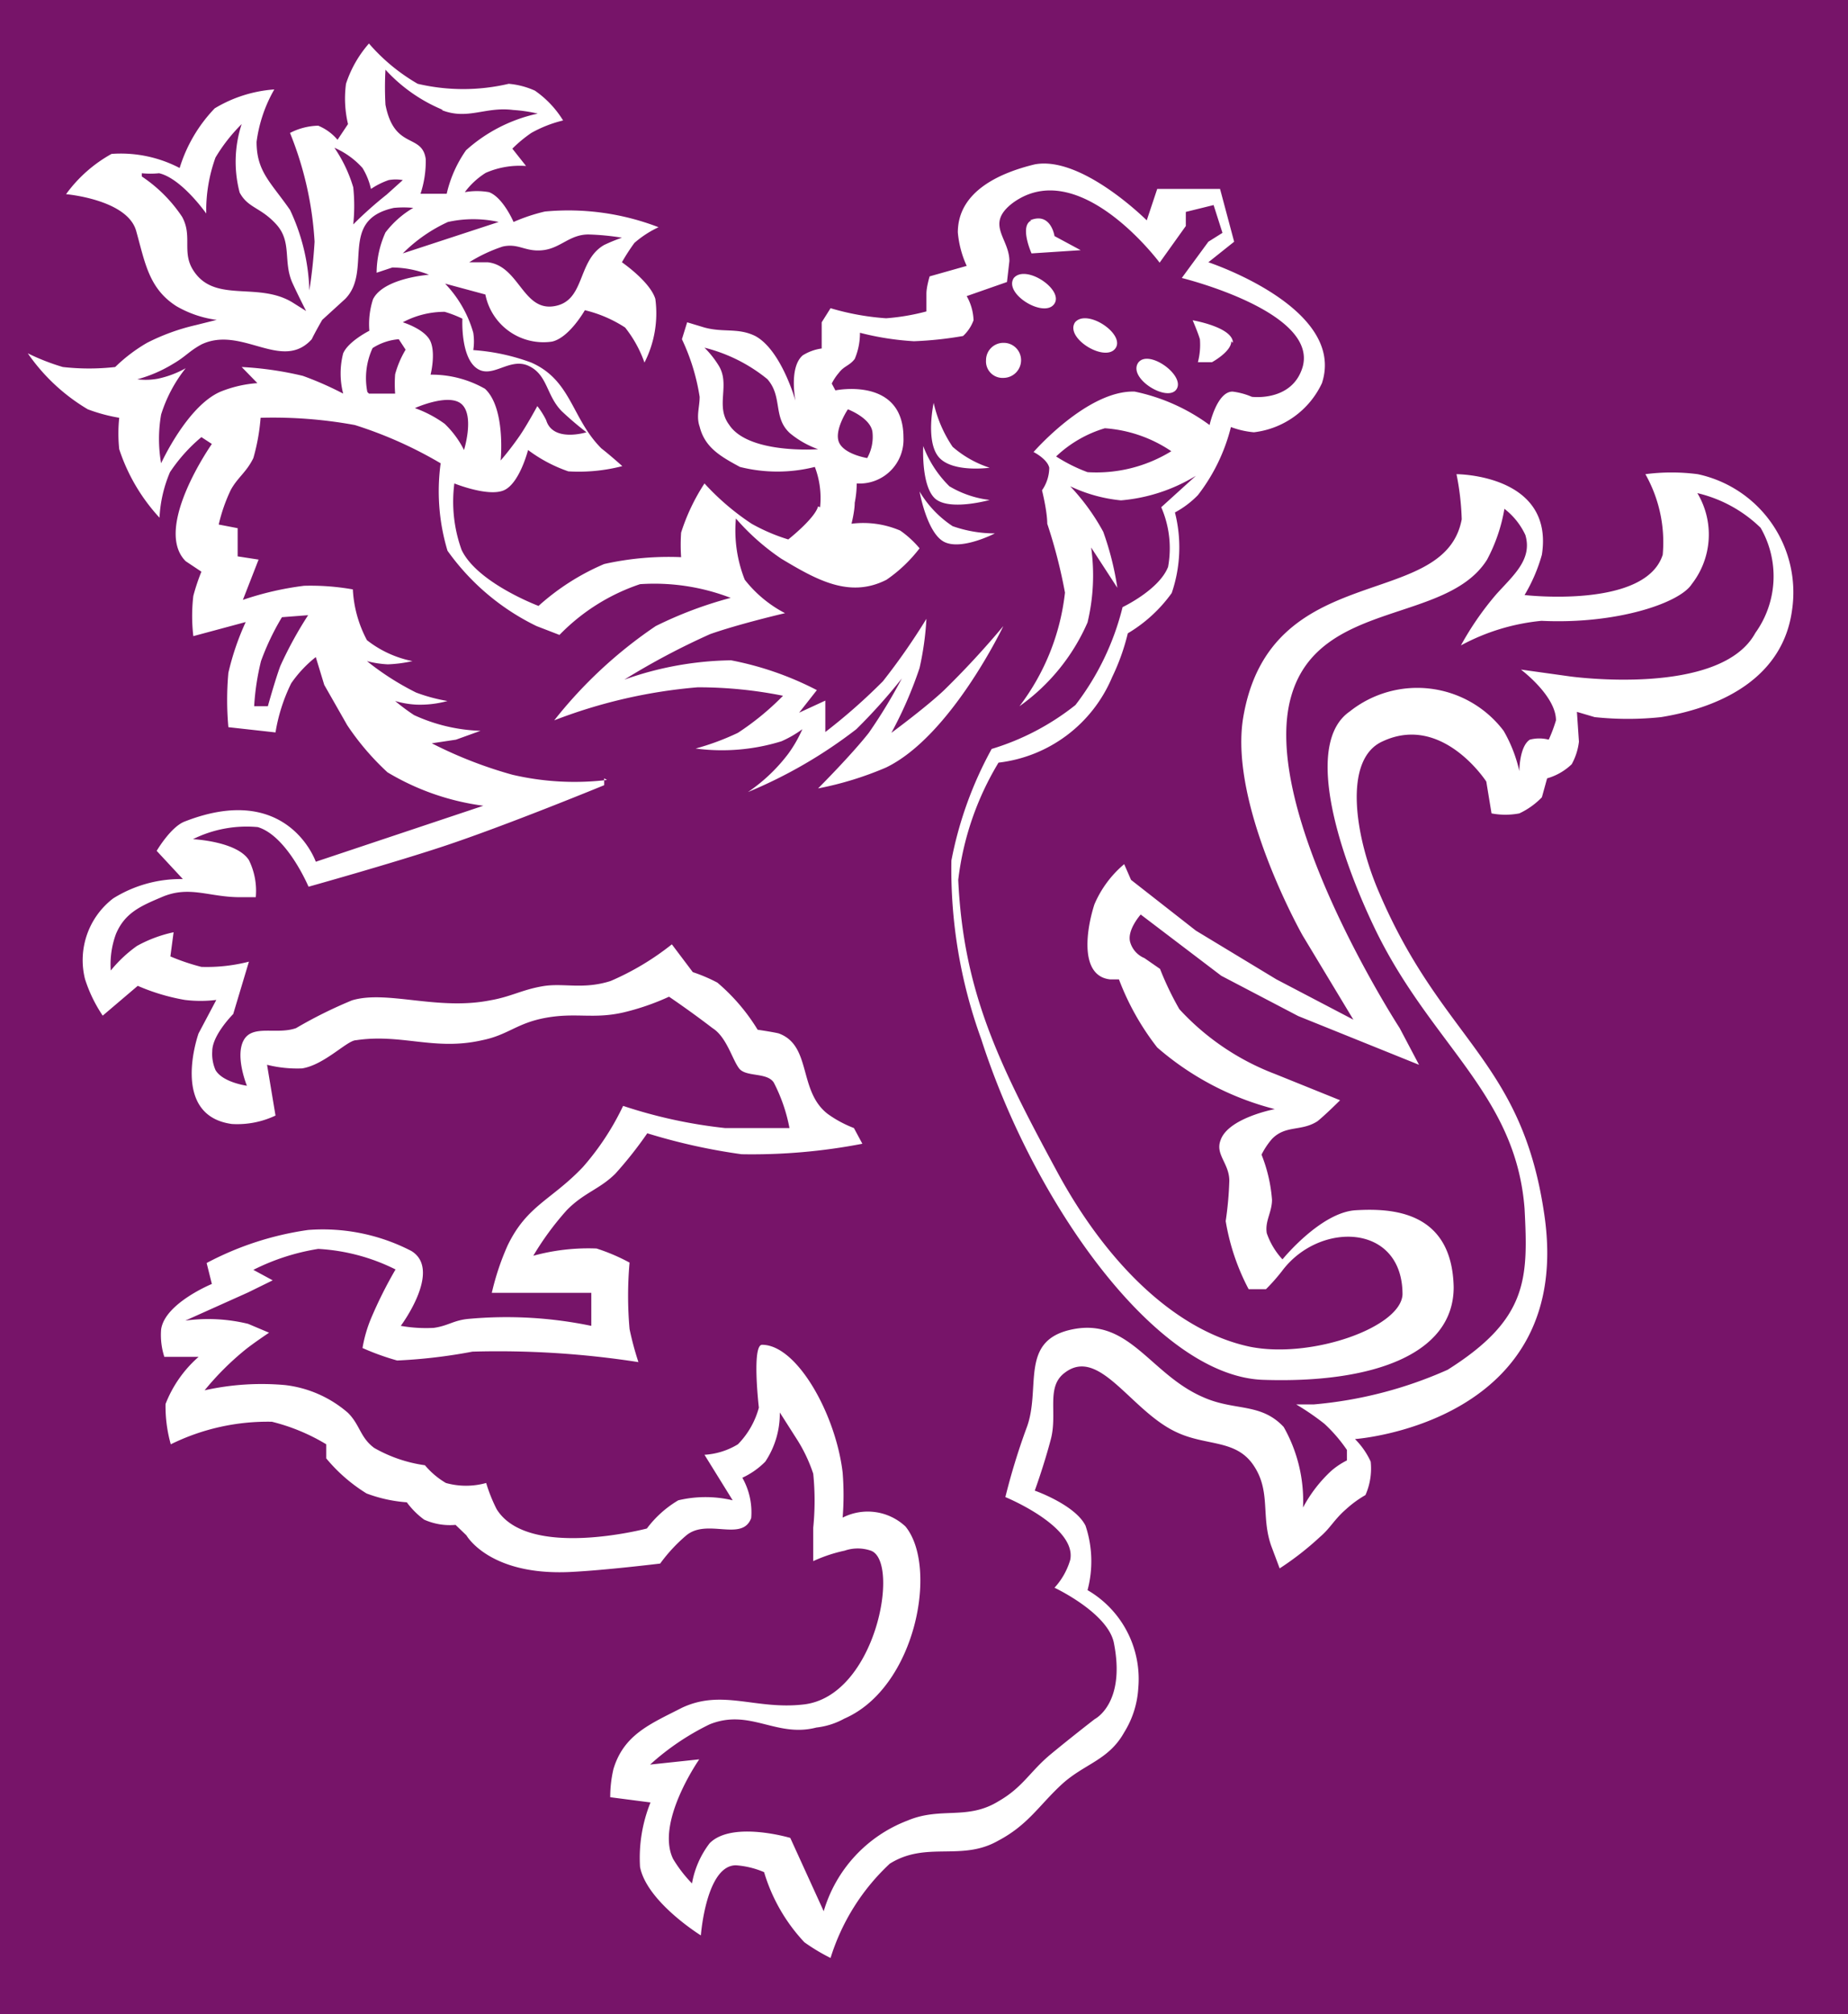 <?xml version="1.0" encoding="UTF-8"?>
<svg xmlns="http://www.w3.org/2000/svg" id="layer" viewBox="0 0 45.88 50">
  <defs>
    <style>.cls-1{fill:#771469;}.cls-2{fill:#fff;}</style>
  </defs>
  <rect class="cls-1" width="45.88" height="50"></rect>
  <path class="cls-2" d="M21.05,10.16s-.35.52-.22.82.7.39.7.39a1.08,1.08,0,0,0,.13-.65c-.05-.35-.61-.56-.61-.56m6.38.47a3,3,0,0,0-1.21.7,4,4,0,0,0,.78.39,3.55,3.55,0,0,0,2.08-.52,3.36,3.36,0,0,0-1.65-.57m-9.94-2a2.37,2.37,0,0,1,.35.44c.3.48-.09,1,.26,1.47.48.74,2.21.61,2.21.61a2.33,2.33,0,0,1-.69-.39c-.44-.39-.18-.91-.57-1.35a4,4,0,0,0-1.56-.78M11.63,6.51h.48c.78.09.87,1.22,1.65,1.09S14.32,6.47,15,6.08a4.48,4.48,0,0,1,.44-.18,6.23,6.23,0,0,0-.83-.08c-.47,0-.69.34-1.13.39s-.6-.18-1-.09a3.82,3.82,0,0,0-.83.39M11,2.73a4,4,0,0,1-1.43-1,7.7,7.7,0,0,0,0,.87c.22,1.13.91.7,1,1.35a2.58,2.58,0,0,1-.13.86h.65a3.07,3.07,0,0,1,.48-1.08,3.89,3.89,0,0,1,1.78-.91,3.68,3.68,0,0,0-.61-.09c-.69-.09-1.13.26-1.78,0M3.52,4.38a3.6,3.6,0,0,1,1,1c.26.47,0,.86.26,1.3.52.87,1.6.3,2.47.82l.35.22S7.38,7.29,7.25,7c-.22-.52,0-1-.39-1.43s-.7-.4-.91-.79A3,3,0,0,1,6,3.08a4.21,4.21,0,0,0-.65.83A3.89,3.89,0,0,0,5.12,5.3s-.61-.87-1.17-1a2.12,2.12,0,0,1-.43,0M7,15.32a6.22,6.22,0,0,0-.52,1.09,6.12,6.12,0,0,0-.17,1.12l.34,0s.18-.65.31-1a9.62,9.62,0,0,1,.69-1.26Zm8,4,0,.17s-2.43,1-4,1.52c-1.3.43-3.34,1-3.34,1s-.53-1.26-1.26-1.48a3,3,0,0,0-1.61.3s1.09.05,1.39.52a1.72,1.72,0,0,1,.17.92l-.39,0c-.78,0-1.26-.3-1.95,0-.52.22-.91.39-1.13.91a2.18,2.18,0,0,0-.13.91,3.3,3.3,0,0,1,.65-.61,3.3,3.3,0,0,1,.91-.34l-.08.6A5.31,5.31,0,0,0,5,24a4.21,4.21,0,0,0,1.18-.13l-.39,1.3s-.52.52-.52.92a1,1,0,0,0,.08.47c.18.31.78.39.78.39s-.3-.73-.08-1.13.82-.13,1.3-.3a11.08,11.08,0,0,1,1.39-.69c.87-.26,2.12.26,3.43,0,.52-.09.78-.26,1.3-.35s1,.09,1.69-.13a6.66,6.66,0,0,0,1.52-.91l.52.69a4,4,0,0,1,.61.26,4.82,4.82,0,0,1,1,1.17s.35.05.52.09c.83.3.48,1.43,1.22,2a2.86,2.86,0,0,0,.65.35l.21.39a14.45,14.45,0,0,1-3,.26,14.79,14.79,0,0,1-2.34-.52,9.83,9.83,0,0,1-.79,1c-.39.39-.78.47-1.21.91a7.2,7.2,0,0,0-.83,1.13,5.17,5.17,0,0,1,1.57-.18,4.79,4.79,0,0,1,.82.35,9.33,9.33,0,0,0,0,1.65,7.58,7.58,0,0,0,.22.82,22.64,22.64,0,0,0-4.12-.26,13.24,13.24,0,0,1-1.87.22A6.22,6.22,0,0,1,9,33.46a3.35,3.35,0,0,1,.21-.73,10.66,10.66,0,0,1,.61-1.22A4.88,4.88,0,0,0,7.9,31a5.47,5.47,0,0,0-1.61.52l.48.26-.61.3-1.56.7a4.19,4.19,0,0,1,1.56.08l.52.22s-.39.26-.6.43a7,7,0,0,0-1,1,6.5,6.5,0,0,1,2-.13,2.89,2.89,0,0,1,1.56.69c.3.3.3.61.65.87a3.52,3.52,0,0,0,1.26.43,2,2,0,0,0,.52.44,1.86,1.86,0,0,0,1,0,3.89,3.89,0,0,0,.26.65c.78,1.26,3.73.48,3.73.48a2.67,2.67,0,0,1,.78-.7,2.92,2.92,0,0,1,1.35,0l-.7-1.13a1.8,1.8,0,0,0,.83-.26,2.06,2.06,0,0,0,.52-.91s-.18-1.56.08-1.56c.87,0,1.83,1.73,2,3.17a7,7,0,0,1,0,1.12,1.37,1.37,0,0,1,1.56.22c.82,1,.26,4-1.52,4.77a1.85,1.85,0,0,1-.69.22c-1,.26-1.65-.48-2.65-.08a6.27,6.27,0,0,0-1.48,1l1.22-.13s-1.09,1.56-.65,2.47a3.29,3.29,0,0,0,.47.61,2.29,2.29,0,0,1,.44-1c.56-.56,2-.13,2-.13l.83,1.82a3.45,3.45,0,0,1,2.08-2.25c.83-.35,1.48,0,2.26-.48.61-.35.78-.74,1.3-1.17s1.09-.87,1.09-.87.78-.39.47-1.91c-.17-.74-1.47-1.35-1.47-1.35a1.75,1.75,0,0,0,.39-.69c.17-.83-1.61-1.56-1.61-1.56a16.46,16.46,0,0,1,.52-1.7c.39-1-.21-2.21,1.18-2.47s1.91,1.13,3.21,1.69c.78.35,1.43.13,2,.74a3.72,3.72,0,0,1,.48,2,3.44,3.44,0,0,1,.7-.91,1.87,1.87,0,0,1,.39-.26l0-.26a3.77,3.77,0,0,0-.56-.65,6.36,6.36,0,0,0-.7-.48h.44A10.33,10.33,0,0,0,35.94,34c2-1.26,2-2.26,1.91-4-.22-2.87-2.35-4.08-3.74-7-.91-1.91-1.73-4.56-.6-5.34a2.69,2.69,0,0,1,3.82.48,3.52,3.52,0,0,1,.39,1s0-.61.26-.78a.92.92,0,0,1,.47,0,3.69,3.69,0,0,0,.18-.48c0-.61-.87-1.26-.87-1.26l1.22.17s3.73.52,4.6-1.08a2.41,2.41,0,0,0,.13-2.61,3.35,3.35,0,0,0-1.57-.86A2,2,0,0,1,42,14.5c-.3.47-1.87,1-3.73.91a5.26,5.26,0,0,0-2,.61,7.45,7.45,0,0,1,.87-1.26c.43-.48.91-.87.73-1.48a1.75,1.75,0,0,0-.52-.65,4.17,4.17,0,0,1-.43,1.26c-1,1.6-4.17,1-4.86,3.38-.83,2.83,2.69,8.25,2.69,8.25l.48.91-3-1.21-1.91-1-2-1.52s-.35.39-.26.69.35.39.35.39l.39.27a7.53,7.53,0,0,0,.48,1,6.23,6.23,0,0,0,2.38,1.61l1.61.65s-.35.35-.56.52c-.4.26-.79.09-1.13.44a1.87,1.87,0,0,0-.26.39,3.8,3.8,0,0,1,.26,1.12c0,.31-.18.53-.13.83a1.83,1.83,0,0,0,.39.65s.95-1.17,1.82-1.22,2.39,0,2.43,1.91c0,1.7-2.08,2.39-4.73,2.3s-5.69-4.38-7-8.46a12.36,12.36,0,0,1-.74-4.43,9.44,9.44,0,0,1,1-2.77,6.24,6.24,0,0,0,2.08-1.09,6.56,6.56,0,0,0,1.17-2.43s.91-.43,1.13-1a2.56,2.56,0,0,0-.17-1.48l.86-.78a4.25,4.25,0,0,1-1.86.61,3.79,3.79,0,0,1-1.26-.35,5.39,5.39,0,0,1,.82,1.13,7.27,7.27,0,0,1,.35,1.39l-.65-1A5,5,0,0,1,27,15.45a5,5,0,0,1-1.69,2.08,5.69,5.69,0,0,0,1.13-2.82A12.7,12.7,0,0,0,26,13c0-.31-.13-.83-.13-.83a1,1,0,0,0,.18-.56c-.05-.22-.39-.39-.39-.39S27,9.68,28.17,9.72a4.77,4.77,0,0,1,1.86.83s.18-.83.57-.83a1.75,1.75,0,0,1,.48.13s1,.13,1.26-.74c.39-1.38-3-2.21-3-2.21L30,6l.35-.22-.22-.69-.69.17,0,.35-.65.91s-2-2.69-3.65-1.48c-.69.53-.08.87-.08,1.44L25,7l-1,.35a1.3,1.3,0,0,1,.17.6,1,1,0,0,1-.26.39,9,9,0,0,1-1.22.13,7,7,0,0,1-1.34-.21,1.63,1.63,0,0,1-.13.65c-.13.17-.26.17-.39.34a1.29,1.29,0,0,0-.18.27l.09.17s1.69-.35,1.69,1.17A1.09,1.09,0,0,1,21.27,12a2.54,2.54,0,0,1-.05.48c0,.21-.08.52-.08.52a2.33,2.33,0,0,1,1.21.17,2.47,2.47,0,0,1,.48.44,3.6,3.6,0,0,1-.82.78c-.92.47-1.74,0-2.61-.52a5.76,5.76,0,0,1-1.13-1,3.32,3.32,0,0,0,.22,1.52,3.07,3.07,0,0,0,1,.83s-1.12.26-1.86.52a18,18,0,0,0-2.13,1.13,8.19,8.19,0,0,1,2.65-.48,7.82,7.82,0,0,1,2.13.74l-.44.56.65-.3,0,.78a14.45,14.45,0,0,0,1.43-1.26A16.13,16.13,0,0,0,23,15.36a7.37,7.37,0,0,1-.17,1.22,10,10,0,0,1-.7,1.61s.83-.61,1.3-1.05a21.57,21.57,0,0,0,1.48-1.6s-1.3,2.73-2.91,3.51a8.21,8.21,0,0,1-1.69.52s.82-.82,1.26-1.38a12.92,12.92,0,0,0,.82-1.35,13.79,13.79,0,0,1-1.13,1.26,11.74,11.74,0,0,1-2.69,1.56,4.23,4.23,0,0,0,1-.95,3.23,3.23,0,0,0,.35-.61,2.72,2.72,0,0,1-.52.3,5,5,0,0,1-2.13.18,6.27,6.27,0,0,0,1.05-.39,6.67,6.67,0,0,0,1.12-.92,10.67,10.67,0,0,0-2.12-.21,12.8,12.8,0,0,0-3.56.82,11.16,11.16,0,0,1,2.52-2.34,9.88,9.88,0,0,1,1.86-.7,5.28,5.28,0,0,0-2.25-.34,5,5,0,0,0-2,1.26l-.57-.22a5.84,5.84,0,0,1-2.21-1.87,5.12,5.12,0,0,1-.17-2.17,10.29,10.29,0,0,0-2.13-.95,11.24,11.24,0,0,0-2.34-.18,5,5,0,0,1-.18,1c-.17.35-.39.48-.56.79a4.15,4.15,0,0,0-.3.86l.47.09,0,.7.52.08-.39,1a7.61,7.61,0,0,1,1.52-.35,6,6,0,0,1,1.21.09,3,3,0,0,0,.35,1.26,2.67,2.67,0,0,0,1.13.52,3.37,3.37,0,0,1-.61.08,2.5,2.5,0,0,1-.52-.08,6.78,6.78,0,0,0,1.22.78,4.17,4.17,0,0,0,.78.21,2.57,2.57,0,0,1-.78.09,2.25,2.25,0,0,1-.52-.09,4.88,4.88,0,0,0,.47.35,4.26,4.26,0,0,0,1.65.39l-.61.22-.6.09a10.62,10.62,0,0,0,2,.78,6.79,6.79,0,0,0,2.35.13m5.29-6.77a2.17,2.17,0,0,0-.13-1,3.81,3.81,0,0,1-1.86,0c-.48-.26-.87-.48-1-1-.09-.26,0-.48,0-.74a5.19,5.19,0,0,0-.44-1.43L17.06,8l.43.13c.48.13.83,0,1.26.21.65.35,1,1.61,1,1.61s-.17-.83.18-1.13a1.19,1.19,0,0,1,.47-.17l0-.65.22-.35A6.34,6.34,0,0,0,22,7.9a5.46,5.46,0,0,0,1-.17V7.29c0-.17.08-.43.08-.43L24,6.6a2.52,2.52,0,0,1-.22-.83c0-1,1-1.47,1.91-1.69,1.17-.22,2.78,1.39,2.78,1.39l.26-.78h1.56L30.64,6,30,6.51s3.43,1.13,2.82,3a2.14,2.14,0,0,1-1.69,1.22,2.16,2.16,0,0,1-.57-.13,4.56,4.56,0,0,1-.82,1.69,2.33,2.33,0,0,1-.57.43,3.51,3.51,0,0,1-.08,2,3.6,3.6,0,0,1-1.09,1,5.43,5.43,0,0,1-.39,1.09,3.5,3.5,0,0,1-2.82,2.12,7.27,7.27,0,0,0-1,2.91c.13,2.78,1,4.56,2.48,7.29,1.21,2.22,2.91,3.91,4.77,4.3,1.52.3,3.74-.48,3.78-1.3,0-1.78-2.08-1.82-3-.57a4.8,4.8,0,0,1-.39.44l-.43,0a5.56,5.56,0,0,1-.57-1.69,8.44,8.44,0,0,0,.09-1c0-.43-.35-.65-.22-1,.18-.56,1.35-.78,1.35-.78A7.14,7.14,0,0,1,28.73,26a6.46,6.46,0,0,1-.95-1.69h-.22c-.74-.08-.61-1.17-.39-1.86a2.67,2.67,0,0,1,.74-1l.17.39,1.61,1.26,2,1.21,1.91,1-1.26-2.09s-1.82-3.21-1.48-5.38c.65-4,5-2.65,5.43-4.95a6.52,6.52,0,0,0-.13-1.12s2.43,0,2.12,2a4.12,4.12,0,0,1-.43,1s3,.35,3.43-1a3.44,3.44,0,0,0-.43-2,5,5,0,0,1,1.3,0,3,3,0,0,1,2.34,3.38c-.22,1.61-1.65,2.39-3.25,2.65a7.83,7.83,0,0,1-1.65,0l-.44-.13.05.74a1.52,1.52,0,0,1-.18.56,1.46,1.46,0,0,1-.61.35l-.13.47a1.88,1.88,0,0,1-.56.4,1.84,1.84,0,0,1-.69,0l-.13-.79s-1.09-1.69-2.57-1c-1,.44-.69,2.39-.08,3.78,1.56,3.64,3.51,4.12,4.08,7.9.82,5.25-4.69,5.64-4.69,5.64a1.92,1.92,0,0,1,.39.56,1.63,1.63,0,0,1-.13.83,2.69,2.69,0,0,0-.48.35c-.3.26-.39.47-.65.69a7.38,7.38,0,0,1-1,.78l-.21-.56c-.26-.74,0-1.35-.44-2s-1.17-.47-1.91-.82c-1.13-.52-1.91-2.13-2.77-1.48-.48.35-.18,1-.35,1.65S25.69,37,25.69,37s1,.35,1.26.87a2.78,2.78,0,0,1,.05,1.6,2.55,2.55,0,0,1,1.26,2.43A2.33,2.33,0,0,1,27.91,43c-.39.7-1,.78-1.56,1.3s-.83,1-1.57,1.39c-.91.52-1.78,0-2.69.57a5.38,5.38,0,0,0-1.47,2.34,4.73,4.73,0,0,1-.65-.39,4.36,4.36,0,0,1-1-1.74,2.15,2.15,0,0,0-.7-.17c-.74,0-.87,1.74-.87,1.74s-1.34-.83-1.51-1.7a3.68,3.68,0,0,1,.26-1.6l-1-.13a3.05,3.05,0,0,1,.08-.7c.26-.86.92-1.12,1.7-1.52,1-.47,1.82.05,3-.08,1.82-.18,2.43-3.56,1.69-3.82a1,1,0,0,0-.65,0,3.68,3.68,0,0,0-.78.26s0-.52,0-.83a6.67,6.67,0,0,0,0-1.34,3.82,3.82,0,0,0-.39-.83l-.44-.69A2.15,2.15,0,0,1,19,36.28a1.94,1.94,0,0,1-.57.4,1.74,1.74,0,0,1,.22,1c-.22.6-1.09,0-1.61.43a4,4,0,0,0-.65.7s-1.39.17-2.25.21c-2,.09-2.56-.91-2.56-.91l-.27-.26a1.57,1.57,0,0,1-.78-.13,2,2,0,0,1-.43-.43,3.57,3.57,0,0,1-1-.22,4.08,4.08,0,0,1-1-.87v-.35a4.86,4.86,0,0,0-1.35-.56,5.44,5.44,0,0,0-2.51.56,3.48,3.48,0,0,1-.13-1,3,3,0,0,1,.82-1.17H4.08A1.77,1.77,0,0,1,4,33c.09-.65,1.26-1.13,1.26-1.13l-.13-.52a7.65,7.65,0,0,1,2.52-.82,4.78,4.78,0,0,1,2.56.52c.78.47-.26,1.86-.26,1.86a3.59,3.59,0,0,0,.82.05c.35-.05.48-.18.83-.22a10.34,10.34,0,0,1,3.08.17l0-.82-1.21,0-1.26,0a6.4,6.4,0,0,1,.39-1.17c.48-1,1.09-1.13,1.87-1.95a6.56,6.56,0,0,0,1-1.52A12.09,12.09,0,0,0,18,28c.61,0,1.6,0,1.6,0a4.11,4.11,0,0,0-.39-1.13c-.17-.26-.69-.13-.86-.35s-.31-.78-.66-1c-.56-.43-1.08-.78-1.08-.78a6.06,6.06,0,0,1-1.13.39c-.74.17-1.17,0-1.91.13s-.95.43-1.6.56c-1.18.27-2-.17-3.13,0-.22,0-.78.61-1.34.7a3.09,3.09,0,0,1-.87-.09l.21,1.26a2.22,2.22,0,0,1-1.08.21c-1.56-.21-.83-2.25-.83-2.25l.44-.83a3.18,3.18,0,0,1-.78,0,5.09,5.09,0,0,1-1.17-.35l-.87.74a3.54,3.54,0,0,1-.44-.91,1.93,1.93,0,0,1,.7-2,3.16,3.16,0,0,1,1.73-.48l-.65-.7s.35-.6.7-.73c2.56-1,3.25,1,3.25,1L12,20a6.19,6.19,0,0,1-2.38-.83,6.48,6.48,0,0,1-1-1.17l-.57-1-.21-.69a3,3,0,0,0-.61.65,4.33,4.33,0,0,0-.39,1.22l-1.17-.13a7.49,7.49,0,0,1,0-1.35,6.54,6.54,0,0,1,.43-1.26l-1.3.35a4.24,4.24,0,0,1,0-1A5.09,5.09,0,0,1,5,14.19l-.39-.26c-.82-.82.65-2.91.65-2.91L5,10.85a4.07,4.07,0,0,0-.78.87,3.29,3.29,0,0,0-.26,1.13,4.63,4.63,0,0,1-1-1.7,3.73,3.73,0,0,1,0-.78,4.17,4.17,0,0,1-.78-.21A4.76,4.76,0,0,1,.69,8.77a5.46,5.46,0,0,0,.87.34,5.8,5.8,0,0,0,1.3,0,4,4,0,0,1,.79-.6,5.23,5.23,0,0,1,1.21-.44l.52-.13a2.68,2.68,0,0,1-1-.34c-.69-.44-.78-1.09-1-1.87s-1.74-.91-1.74-.91a3.47,3.47,0,0,1,1.13-1,3.16,3.16,0,0,1,1.69.35,3.7,3.7,0,0,1,.87-1.48,3.32,3.32,0,0,1,1.48-.47,3.53,3.53,0,0,0-.44,1.3c0,.74.35,1,.83,1.69a5,5,0,0,1,.48,2A12.7,12.7,0,0,0,7.81,6,8.48,8.48,0,0,0,7.2,3.3a1.6,1.6,0,0,1,.7-.18,1.25,1.25,0,0,1,.48.35l.26-.39a2.75,2.75,0,0,1-.05-1,2.86,2.86,0,0,1,.57-1,4.7,4.7,0,0,0,1.21,1,4.94,4.94,0,0,0,2.26,0,2,2,0,0,1,.65.17,2.48,2.48,0,0,1,.7.74,3.08,3.08,0,0,0-.79.31,3.33,3.33,0,0,0-.47.39l.34.43a2.11,2.11,0,0,0-1,.17,1.9,1.9,0,0,0-.52.48,1.71,1.71,0,0,1,.6,0c.35.13.61.74.61.74a4.4,4.4,0,0,1,.78-.26,6.23,6.23,0,0,1,2.82.39,2.53,2.53,0,0,0-.6.39,5,5,0,0,0-.31.48s.7.48.83.91A2.69,2.69,0,0,1,16,9a3,3,0,0,0-.48-.87,3.18,3.18,0,0,0-1-.43s-.39.69-.82.78a1.47,1.47,0,0,1-1.65-1.17l-1-.27a2.91,2.91,0,0,1,.7,1.22,1.41,1.41,0,0,1,0,.43A5.14,5.14,0,0,1,13.19,9c1,.44,1,1.39,1.74,2.13.22.17.52.44.52.44a4.31,4.31,0,0,1-1.34.13,3.64,3.64,0,0,1-1-.53s-.21.83-.6,1S11.28,12,11.28,12a3.53,3.53,0,0,0,.18,1.65c.39.82,1.91,1.39,1.91,1.39A5.86,5.86,0,0,1,15,14a7.32,7.32,0,0,1,1.91-.17,4.44,4.44,0,0,1,0-.61A5,5,0,0,1,17.49,12a6.23,6.23,0,0,0,1.17,1,4.61,4.61,0,0,0,.91.39s.66-.52.74-.82m-17-3.17a1.69,1.69,0,0,0,.61,0,2.43,2.43,0,0,0,.69-.26A3.52,3.52,0,0,0,4,10.29,3.52,3.52,0,0,0,4,11.5s.65-1.43,1.48-1.78a3,3,0,0,1,.91-.21L6,9.11a8.35,8.35,0,0,1,1.52.22,8.12,8.12,0,0,1,1,.44,2,2,0,0,1,0-1c.13-.3.65-.56.65-.56a2,2,0,0,1,.09-.78c.26-.53,1.39-.61,1.39-.61a2.5,2.5,0,0,0-.91-.18l-.39.13a2.47,2.47,0,0,1,.22-1,2.37,2.37,0,0,1,.69-.61,2.54,2.54,0,0,0-.48,0c-1.39.3-.52,1.56-1.21,2.26L8,7.94s-.18.31-.26.48C7,9.24,6,8.07,5,8.55c-.31.17-.39.3-.7.48a3.41,3.41,0,0,1-.91.39M8.29,3.65a3.49,3.49,0,0,1,.48,1,4.43,4.43,0,0,1,0,.92,9.71,9.71,0,0,1,.83-.74L10,4.47a1,1,0,0,0-.35,0,1.88,1.88,0,0,0-.44.22A1.72,1.72,0,0,0,9,4.17a2,2,0,0,0-.74-.52m2.86,1.86A3.84,3.84,0,0,0,10,6.29l2.38-.78a2.9,2.9,0,0,0-1.26,0M10,8s.56.17.69.48,0,.82,0,.82a2.67,2.67,0,0,1,1.35.35c.52.48.39,1.78.39,1.78a7.48,7.48,0,0,0,.47-.61c.18-.26.44-.74.44-.74a2,2,0,0,1,.22.35c.17.56,1,.3,1,.3a8,8,0,0,1-.61-.52c-.39-.39-.35-.91-.83-1.13s-.91.35-1.3.05-.34-1.22-.34-1.22a2.87,2.87,0,0,0-.44-.17A2.2,2.2,0,0,0,10,8m.3,2.13a2.91,2.91,0,0,1,.74.39,2.37,2.37,0,0,1,.48.65s.26-.83-.05-1.13-1.17.09-1.17.09M9.16,9.77l.65,0a3.16,3.16,0,0,1,0-.48,2.41,2.41,0,0,1,.26-.61l-.17-.26a1.41,1.41,0,0,0-.65.22,1.78,1.78,0,0,0-.13,1.09M22.83,12.2a2.64,2.64,0,0,0,.82.86,3.16,3.16,0,0,0,1.05.18s-.83.43-1.26.21-.61-1.25-.61-1.25m1.65-3.26a.43.43,0,0,1,.43-.43.43.43,0,0,1,.44.43.44.44,0,0,1-.44.44.41.41,0,0,1-.43-.44m1.13-3.47c-.31.13,0,.82,0,.82l1.22-.08-.65-.35s-.09-.61-.61-.39m5,3c0,.26-.48.52-.48.52l-.35,0a1.71,1.71,0,0,0,.05-.57c-.05-.17-.18-.47-.18-.47s1,.17,1,.56M25.17,6.9c-.26.39.74,1,1,.65s-.7-1-1-.65m-2.25,4.17a2.77,2.77,0,0,0,.65,1,2.52,2.52,0,0,0,1,.34s-.92.26-1.31,0-.34-1.3-.34-1.3M23.18,10a3.2,3.2,0,0,0,.47,1.09,2.63,2.63,0,0,0,.92.52s-.92.13-1.26-.26S23.18,10,23.18,10m3.51-2c-.26.39.74,1,1,.65s-.7-1-1-.65m1.57,1c-.27.39.73,1,.95.66s-.69-1-.95-.66"></path>
</svg>
